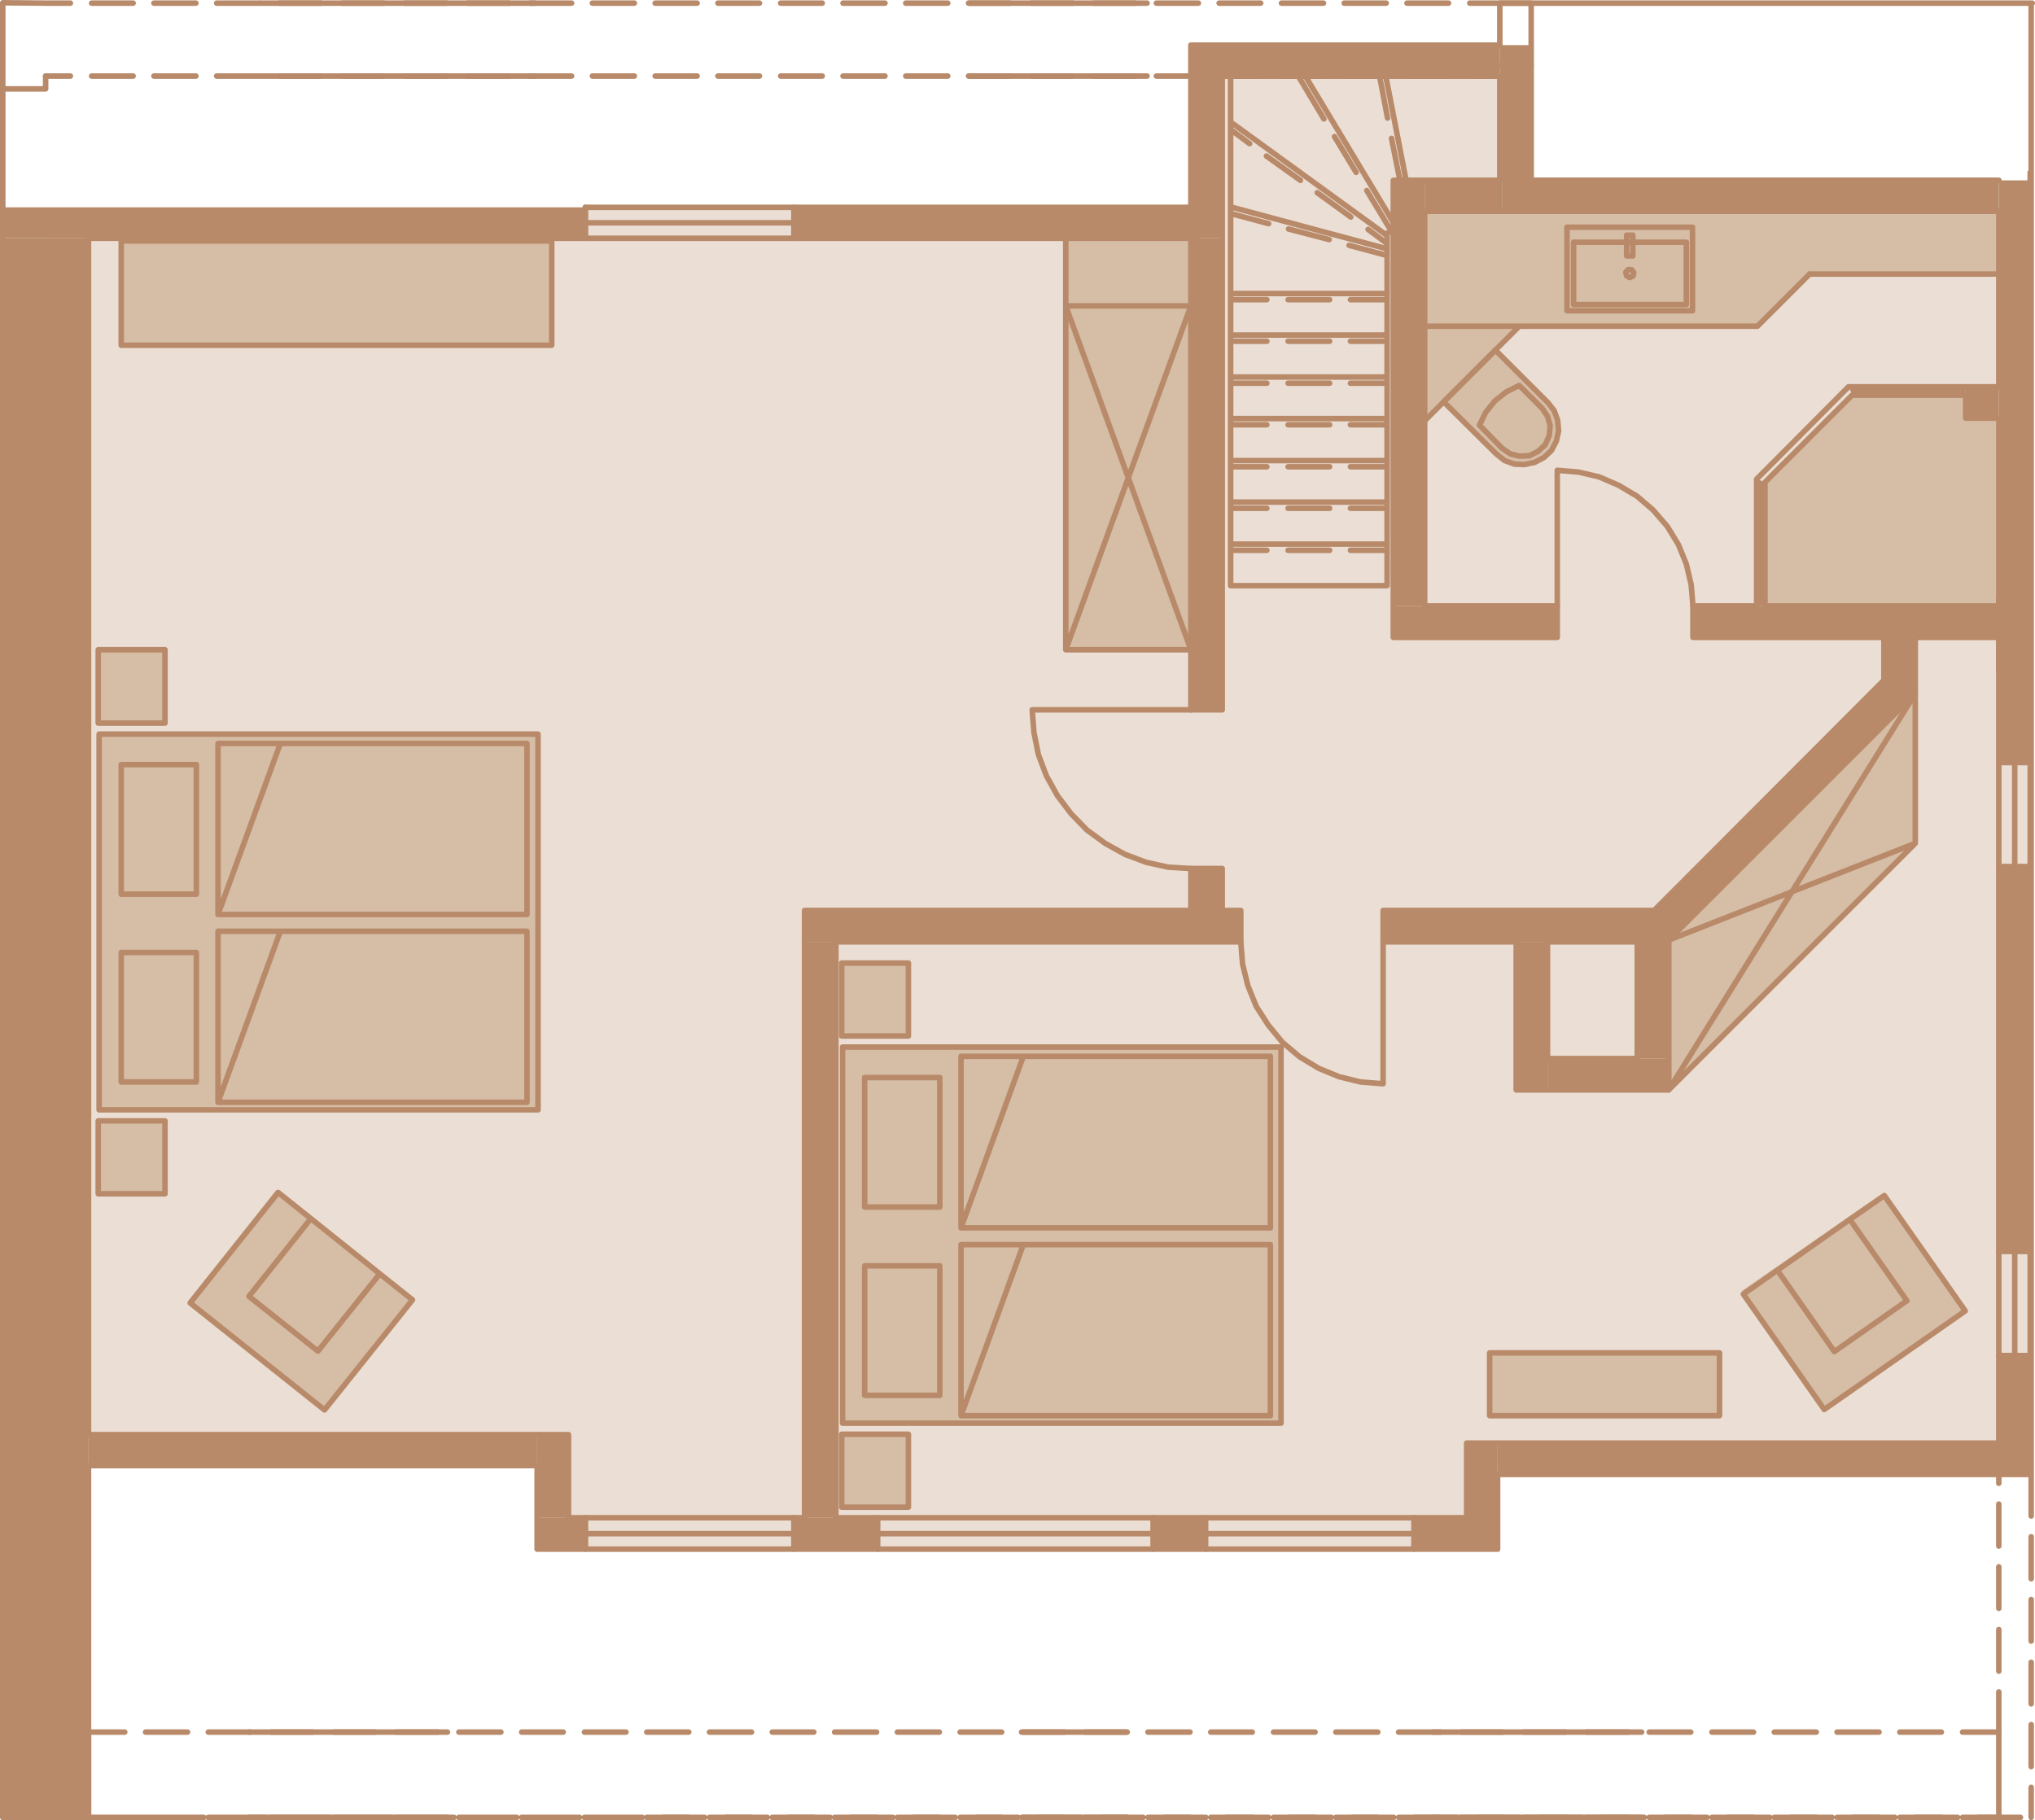 <?xml version="1.0" encoding="utf-8"?>
<!-- Generator: Adobe Illustrator 26.0.0, SVG Export Plug-In . SVG Version: 6.00 Build 0)  -->
<svg version="1.0" id="Ebene_1" xmlns="http://www.w3.org/2000/svg" xmlns:xlink="http://www.w3.org/1999/xlink" x="0px" y="0px"
	 viewBox="0 0 110.499 98.84" style="enable-background:new 0 0 110.499 98.84;" xml:space="preserve">
<style type="text/css">
	.st0{fill:#EBDED4;}
	.st1{fill:#D6BDA6;}
	.st2{fill:none;stroke:#B88A69;stroke-width:0.3;stroke-linecap:round;stroke-linejoin:round;stroke-miterlimit:10;}
	.st3{fill:#B88A69;}
</style>
<rect x="2.478" y="11.286" class="st0" width="107.76" height="68.293"/>
<rect x="29.214" y="70.387" class="st0" width="51.984" height="13.728"/>
<rect x="64.614" y="2.491" class="st0" width="17.712" height="10.44"/>
<rect x="5.313" y="60.766" class="st1" width="3.622" height="3.942"/>
<rect x="12.463" y="65.869" transform="matrix(0.622 -0.783 0.783 0.622 -49.077 39.389)" class="st1" width="7.648" height="9.387"/>
<rect x="95.968" y="66.708" transform="matrix(0.822 -0.569 0.569 0.822 -22.27 69.867)" class="st1" width="9.387" height="7.721"/>
<rect x="5.313" y="35.232" class="st1" width="3.622" height="3.942"/>
<rect x="6.525" y="12.986" class="st1" width="23.328" height="5.616"/>
<rect x="57.729" y="12.89" class="st1" width="6.876" height="22.296"/>
<rect x="5.361" y="39.749" class="st1" width="23.808" height="20.379"/>
<rect x="45.669" y="77.77" class="st1" width="3.622" height="3.942"/>
<rect x="80.829" y="73.37" class="st1" width="12.48" height="3.408"/>
<polygon class="st1" points="103.941,37.617 103.941,45.753 90.561,59.091 90.561,50.955 "/>
<rect x="45.669" y="52.236" class="st1" width="3.622" height="3.942"/>
<rect x="45.717" y="56.753" class="st1" width="23.808" height="20.379"/>
<polygon class="st1" points="81.184,24.566 81.625,24.905 82.168,25.109 82.728,25.126 83.271,25.024 83.78,24.752 84.17,24.362 
	84.442,23.853 84.561,23.293 84.527,22.75 84.323,22.207 83.984,21.766 81.133,18.914 78.332,21.714 "/>
<polygon class="st1" points="77.256,22.755 82.414,17.596 95.372,17.596 98.193,14.775 108.476,14.775 108.476,11.379 77.3,11.379 
	"/>
<polygon class="st1" points="95.781,32.81 95.781,26.09 100.509,21.362 106.97,21.362 106.97,22.61 108.477,22.61 108.477,32.81 "/>
<path class="st2" d="M108.534,32.906v-0.408 M108.534,36.458V34.61"/>
<path class="st2" d="M81.198,19.01l-2.808,2.808 M78.39,21.818l2.856,2.832 M81.246,24.65l0.456,0.36l0.528,0.192l0.552,0.024
	l0.552-0.12l0.504-0.264l0.408-0.384l0.264-0.504l0.12-0.552l-0.048-0.576l-0.192-0.528l-0.336-0.432 M84.054,21.866l-2.856-2.856
	 M82.494,20.93l-0.72,0.36l-0.6,0.48l-0.504,0.624l-0.336,0.696 M80.334,23.09l1.224,1.248 M81.558,24.338l0.456,0.312l0.504,0.12
	l0.528-0.024l0.48-0.24l0.384-0.36l0.216-0.504l0.048-0.528L84.03,22.61l-0.288-0.432 M83.742,22.178l-1.248-1.248 M91.926,32.906
	l-0.096-1.152l-0.264-1.128l-0.432-1.056l-0.6-0.984l-0.768-0.888l-0.864-0.744l-1.008-0.6l-1.056-0.456l-1.128-0.264l-1.152-0.096
	 M84.558,25.538v7.368 M108.534,47.066v-5.664 M108.534,73.61v-5.664 M110.238,32.498v-2.496 M110.238,30.002v-4.608
	 M110.238,25.394V20.69 M110.238,20.69v-2.256 M110.238,18.434v-2.28 M110.238,16.154v-2.256 M110.238,13.898v-2.28 M110.238,11.618
	V9.362 M76.35,9.794L75.246,4.13 M75.654,12.074L70.878,4.13 M75.318,12.794l-8.496-6.168 M75.318,13.514l-8.496-2.28
	 M75.318,15.938h-8.496 M75.318,18.194h-8.496 M75.318,20.474h-8.496 M75.318,22.73h-8.496 M75.318,25.01h-8.496 M75.318,27.266
	h-8.496 M75.318,29.546h-8.496 M75.342,6.41L74.91,4.13 M76.014,9.794l-0.456-2.28 M71.886,6.458L70.494,4.13 M73.638,9.362
	l-1.176-1.944 M75.606,12.65l-1.392-2.304 M67.854,7.802l-1.032-0.768 M70.614,9.794l-1.848-1.32 M73.35,11.786l-1.824-1.32
	 M75.318,13.226l-1.032-0.768 M68.886,12.146l-2.064-0.552 M72.174,13.01l-2.208-0.576 M75.318,13.874l-2.064-0.552 M68.79,16.274
	h-1.968 M72.198,16.274h-2.256 M75.318,16.274h-1.992 M68.79,18.53h-1.968 M72.198,18.53h-2.256 M75.318,18.53h-1.992 M68.79,20.81
	h-1.968 M72.198,20.81h-2.256 M75.318,20.81h-1.992 M68.79,23.066h-1.968 M72.198,23.066h-2.256 M75.318,23.066h-1.992
	 M68.79,25.346h-1.968 M72.198,25.346h-2.256 M75.318,25.346h-1.992 M68.79,27.602h-1.968 M72.198,27.602h-2.256 M75.318,27.602
	h-1.992 M68.79,29.882h-1.968 M72.198,29.882h-2.256 M75.318,29.882h-1.992 M75.318,12.65v0.144 M75.318,12.794v0.72 M75.318,13.514
	v2.424 M75.318,15.938v2.256 M75.318,18.194v2.28 M75.318,20.474v2.256 M75.318,22.73v2.28 M75.318,25.01v2.256 M75.318,27.266v2.28
	 M75.318,29.546v2.256 M81.438,4.13h-2.712 M78.726,4.13h-3.48 M75.246,4.13h-4.368 M70.878,4.13h-4.056 M66.822,4.13v2.496
	 M66.822,6.626v4.608 M66.822,11.234v4.704 M66.822,15.938v2.256 M66.822,18.194v2.28 M66.822,20.474v2.256 M66.822,22.73v2.28
	 M66.822,25.01v2.256 M66.822,27.266v2.28 M66.822,29.546v2.256 M75.318,31.802h-8.496"/>
<path class="st2" d="M108.534,32.498h1.416 M109.398,41.402v5.664 M109.398,67.946v5.664 M0.15,4.826h2.328V4.13 M31.758,83.282
	h11.376 M65.43,83.282h11.376 M47.622,83.282h15.024 M31.758,12.098h11.376 M31.782,11.258v1.68 M43.11,12.938v-1.68 M31.782,11.258
	h0.576h10.2h0.552 M43.11,84.122h-0.552h-10.2h-0.576 M62.622,84.122h-0.576H48.222h-0.576 M76.782,84.122H76.23h-10.2h-0.576
	 M43.11,84.122v-1.704 M31.782,82.418v1.704 M65.454,82.418v1.704 M76.782,84.122v-1.704 M47.646,82.418v1.704 M62.622,84.122
	v-1.704 M108.534,41.402h1.704 M110.238,47.066h-1.704 M108.534,67.946h1.704 M110.238,67.946v5.664h-1.704 M110.238,41.402v5.664
	 M52.638,0.17h9.648 M14.094,0.17H29.07 M62.286,4.13h-9.648 M29.07,4.13H14.094 M4.806,94.058v4.632 M108.534,94.058v4.632
	 M61.158,98.69H55.47 M24.294,98.69H13.518 M89.142,98.69H88.59h-10.2h-0.576 M55.47,94.058h5.688 M13.518,94.058h10.776
	 M77.814,94.058h11.328 M43.11,12.938H31.782 M31.782,82.418H43.11 M65.454,82.418h11.328 M47.646,82.418h14.976 M64.662,47.162
	l-1.224-0.072l-1.2-0.264l-1.152-0.432l-1.08-0.6l-0.984-0.72l-0.864-0.888l-0.744-0.984l-0.6-1.08l-0.432-1.152l-0.24-1.2
	l-0.096-1.224 M56.046,38.546h8.616 M67.374,51.146l0.096,1.2l0.288,1.176l0.456,1.128l0.648,1.008l0.768,0.936l0.936,0.792
	l1.032,0.624l1.104,0.456l1.176,0.288l1.224,0.096 M75.102,58.85v-7.704"/>
<path class="st2" d="M32.598,98.69h2.28 M29.19,98.69h2.28 M25.806,98.69h2.256 M22.398,98.69h2.256 M18.99,98.69h2.28
	 M15.606,98.69h2.256 M12.198,98.69h2.256 M8.79,98.69h2.28 M5.382,98.69h2.28 M108.534,80.546v-2.184 M108.534,83.954v-2.28
	 M108.534,87.338v-2.256 M108.534,90.746V88.49 M108.534,94.058v-2.184 M110.292,82.322V0.25 M110.292,85.73v-2.28 M110.292,89.114
	v-2.256 M110.292,92.522v-2.256 M110.292,95.93v-2.28 M110.292,98.69v-1.632 M57.87,35.282l6.792-18.672H57.87l6.792,18.672
	 M64.662,35.282H57.87V11.594 M29.958,13.082v5.664 M29.958,18.746H6.582 M6.582,18.746v-5.664 M6.582,13.082h23.376
	 M103.998,37.658L90.606,59.186 M103.998,45.794L90.606,51.05v8.136 M90.606,59.186l13.392-13.392v-8.136 M80.886,76.874v-3.408
	 M80.886,73.466h12.48 M93.366,73.466v3.408 M93.366,76.874h-12.48 M20.622,69.17l1.776,1.416l-4.776,5.976l-7.296-5.808
	 M16.878,66.17l-1.776-1.416l-4.776,6 M20.622,69.17l-3.36,4.2 M17.262,73.37l-3.744-2.976 M13.518,70.394l3.36-4.224 M16.878,66.17
	l3.744,3 M100.446,66.218l1.872-1.296l4.392,6.264l-7.656,5.352 M96.51,68.978l-1.848,1.296l4.392,6.264 M100.446,66.218
	l3.096,4.416 M103.542,70.634l-3.936,2.76 M99.606,73.394l-3.096-4.416 M96.51,68.978l3.936-2.76 M108.534,14.882H98.262
	 M32.166,0.17h2.28 M28.782,0.17h2.256 M25.374,0.17h2.28 M21.966,0.17h2.28 M18.582,0.17h2.256 M15.174,0.17h2.256 M11.766,0.17
	h2.28 M8.358,0.17h2.28 M4.974,0.17H7.23 M7.984,98.69H0.15V0.15l2.328,0.02h1.344 M3.822,4.13H2.478 M7.23,4.13H4.974 M10.638,4.13
	h-2.28 M14.046,4.13h-2.28 M17.43,4.13h-2.256 M20.838,4.13h-2.256 M24.246,4.13h-2.28 M27.654,4.13h-2.28 M31.038,4.13h-2.256
	 M34.446,4.13h-2.28 M37.854,4.13h-2.28 M41.238,4.13h-2.256 M44.646,4.13H42.39 M48.054,4.13h-2.28 M51.462,4.13h-2.28
	 M54.846,4.13H52.59 M58.254,4.13h-2.256 M61.662,4.13h-2.28 M65.07,4.13h-2.28 M68.454,4.13h-2.256 M71.862,4.13h-2.28 M75.27,4.13
	h-2.28 M78.654,4.13h-2.256 M81.15,4.13h-1.344 M6.774,98.69H4.806 M10.182,98.69h-2.28 M13.59,98.69h-2.28 M16.974,98.69h-2.256
	 M20.382,98.69h-2.256 M23.79,98.69h-2.28 M27.198,98.69h-2.28 M30.582,98.69h-2.256 M33.99,98.69h-2.256 M37.398,98.69h-2.28
	 M40.806,98.69h-2.28 M44.19,98.69h-2.256 M47.598,98.69h-2.28 M51.006,98.69h-2.28 M54.39,98.69h-2.256 M57.798,98.69h-2.256
	 M61.206,98.69h-2.28 M64.614,98.69h-2.28 M67.998,98.69h-2.256 M71.406,98.69H69.15 M74.814,98.69h-2.28 M78.222,98.69h-2.28
	 M81.606,98.69H79.35 M85.014,98.69h-2.28 M88.422,98.69h-2.28 M91.806,98.69H89.55 M95.214,98.69h-2.256 M98.622,98.69h-2.28
	 M102.03,98.69h-2.28 M105.414,98.69h-2.256 M108.534,98.69h-1.968 M106.566,94.058h1.968 M103.158,94.058h2.256 M99.75,94.058h2.28
	 M96.342,94.058h2.28 M92.958,94.058h2.256 M89.55,94.058h2.256 M86.142,94.058h2.28 M82.734,94.058h2.28 M79.35,94.058h2.256
	 M75.942,94.058h2.28 M72.534,94.058h2.28 M69.15,94.058h2.256 M65.742,94.058h2.256 M62.334,94.058h2.28 M58.926,94.058h2.28
	 M55.542,94.058h2.256 M52.134,94.058h2.256 M48.726,94.058h2.28 M45.318,94.058h2.28 M41.934,94.058h2.256 M38.526,94.058h2.28
	 M35.118,94.058h2.28 M31.734,94.058h2.256 M28.326,94.058h2.256 M24.918,94.058h2.28 M21.51,94.058h2.28 M18.126,94.058h2.256
	 M14.718,94.058h2.256 M11.31,94.058h2.28 M7.902,94.058h2.28 M4.806,94.058h1.968 M110.238,36.458h-1.704"/>
<path class="st2" d="M79.806,0.17h30.543 M76.398,0.17h2.256 M72.99,0.17h2.28 M69.582,0.17h2.28 M66.198,0.17h2.256 M62.79,0.17
	h2.28 M59.382,0.17h2.28 M55.998,0.17h2.256 M52.59,0.17h2.256 M49.182,0.17h2.28 M45.774,0.17h2.28 M42.39,0.17h2.256 M38.982,0.17
	h2.256 M35.574,0.17h2.28"/>
<path class="st2" d="M82.494,17.714l-5.136,5.136 M85.086,16.874v-4.536 M85.086,12.338h6.816 M91.902,12.338v4.536 M91.902,16.874
	h-6.816 M88.494,15.074l0.192-0.096l0.024-0.192l-0.12-0.144h-0.192l-0.12,0.144l0.048,0.192L88.494,15.074z M88.662,13.898h-0.336
	 M88.326,13.898V12.77 M88.326,12.77h0.336 M88.662,12.77v1.128 M91.566,16.538h-6.12 M85.446,16.538v-3.384 M85.446,13.154h6.12
	 M91.566,13.154v3.384 M75.726,9.794h32.808 M76.566,17.714H95.43l2.832-2.832 M11.838,40.37v9.288l3.384-9.288 M11.838,49.658
	h16.776 M28.614,49.658V40.37 M28.614,40.37H11.838 M6.582,41.522v7.032 M6.582,48.554h4.08 M10.662,48.554v-7.032 M10.662,41.522
	h-4.08 M11.838,50.57v9.288l3.384-9.288 M11.838,59.858h16.776 M28.614,59.858V50.57 M28.614,50.57H11.838 M6.582,51.722v7.032
	 M6.582,58.754h4.08 M10.662,58.754v-7.032 M10.662,51.722h-4.08 M5.334,60.866v3.96 M8.958,35.282v3.984 M8.958,39.266H5.334
	 M5.334,39.266v-3.984 M8.958,64.826v-3.96 M8.958,60.866H5.334 M5.334,64.826h3.624 M29.214,60.266v-20.4 M29.214,39.866H5.382
	 M5.382,39.866v20.4 M5.382,60.266h23.832 M5.334,35.282h3.624 M52.182,57.362v9.312l3.384-9.312 M52.182,66.674h16.8
	 M68.982,66.674v-9.312 M68.982,57.362h-16.8 M46.95,58.514v7.032 M46.95,65.546h4.08 M51.03,65.546v-7.032 M51.03,58.514h-4.08
	 M52.182,67.586v9.288l3.384-9.288 M52.182,76.874h16.8 M68.982,76.874v-9.288 M68.982,67.586h-16.8 M46.95,68.738v7.032
	 M46.95,75.77h4.08 M51.03,75.77v-7.032 M51.03,68.738h-4.08 M45.702,77.882v3.96 M49.326,52.298v3.96 M49.326,56.258h-3.624
	 M45.702,56.258v-3.96 M49.326,81.842v-3.96 M49.326,77.882h-3.624 M45.702,81.842h3.624 M69.558,77.282V56.858 M69.558,56.858
	H45.75 M45.75,56.858v20.424 M45.75,77.282h23.808 M45.702,52.298h3.624"/>
<path class="st2" d="M108.534,9.794H83.142 M81.558,11.474h26.976 M108.534,34.61v-1.704 M66.366,12.938V4.13h-1.704 M64.662,4.13
	v7.128 M79.182,3.578h3.96 M4.806,77.906V12.938 M4.806,98.69V79.586 M88.902,51.146v6.336 M90.606,57.482V51.05 M88.902,57.482
	H84.03 M84.03,59.186h6.576v-1.704 M84.03,57.482v-6.336 M82.326,51.146v8.04h1.704 M81.438,4.13v5.664 M45.39,82.418V51.146
	 M43.686,51.146v31.272 M106.734,21.458v1.248h1.8 M108.534,21.002h-1.8 M106.734,21.002h-5.712 M100.566,21.458h6.168
	 M101.022,21.002h-0.648l-4.536,4.56 M95.838,26.186l4.728-4.728 M95.838,25.562l-0.456,0.456v6.888 M95.838,32.906v-6.72
	 M77.358,9.794h-1.704 M77.358,32.906V11.474 M75.654,9.794v23.112 M81.438,9.794h-4.08 M77.358,11.474h4.2 M95.382,32.906h-3.456
	v1.704 M108.534,32.906H95.838 M103.998,34.61h4.536 M91.926,34.61h10.368 M75.654,32.906v1.704 M75.654,34.61h8.904v-1.704h-7.2
	 M102.294,34.61v2.328 M103.998,35.258V34.61 M102.294,36.938l-12.48,12.504 M92.214,49.442l11.784-11.784v-2.4 M89.814,49.442
	H75.102v1.704 M90.606,51.05l1.608-1.608 M84.03,51.146h4.872 M75.102,51.146h7.224 M64.662,49.442H43.686v1.704 M45.39,51.146
	h21.984v-1.704h-1.008 M66.366,49.442v-2.28h-1.704 M64.662,47.162v2.28 M64.662,12.938v25.608h1.704V12.938 M107.43,98.69h2.28
	 M104.022,98.69h2.28 M100.638,98.69h2.256 M97.23,98.69h2.256 M93.822,98.69h2.28 M90.438,98.69h2.256 M87.03,98.69h2.256
	 M83.622,98.69h2.28 M80.214,98.69h2.28 M76.83,98.69h2.256 M73.422,98.69h2.256 M70.014,98.69h2.28 M66.606,98.69h2.28
	 M63.222,98.69h2.256 M59.814,98.69h2.256 M56.406,98.69h2.28 M53.022,98.69h2.256 M49.614,98.69h2.256 M46.206,98.69h2.28
	 M42.798,98.69h2.28 M39.414,98.69h2.256 M36.006,98.69h2.256"/>
<path class="st2" d="M81.438,2.45H64.662v1.68h16.776 M1.854,98.69V84.53 M4.806,12.938h26.976v-1.68 M64.662,11.258H43.11v1.68
	h21.552 M4.806,79.586h24.36 M29.166,77.906H4.806 M29.166,79.586v2.832 M30.87,82.418v-4.512h-1.704 M29.166,82.418v1.704h2.616
	v-1.704 M31.782,82.418H30.87 M43.686,82.418H43.11v1.704h4.536v-1.704 M47.646,82.418H45.39 M65.454,82.418h-2.832v1.704h2.832
	V82.418z M79.638,82.418h-2.856v1.704h2.856 M81.318,78.362h-1.68 M79.638,84.122h1.68v-4.056 M79.638,78.362v4.056 M81.318,80.066
	h28.92v-1.704 M108.534,78.362H81.318 M83.142,9.794V0.17h-1.704 M81.438,0.17v2.28 M108.534,22.706v18.696h1.704 M108.534,11.474
	v9.528 M110.238,41.402V9.794 M110.238,47.066h-1.704v20.88h1.704V47.066z M110.238,78.362V73.61h-1.704v4.752"/>
<rect x="0.15" y="12.938" class="st3" width="4.656" height="85.752"/>
<rect x="64.662" y="4.13" class="st3" width="1.704" height="8.808"/>
<rect x="81.558" y="9.794" class="st3" width="26.976" height="1.68"/>
<rect x="108.534" y="9.794" class="st3" width="1.704" height="27.144"/>
<rect x="108.534" y="73.61" class="st3" width="1.704" height="4.963"/>
<rect x="108.534" y="47.066" class="st3" width="1.704" height="20.961"/>
<rect x="108.534" y="36.458" class="st3" width="1.704" height="4.944"/>
<rect x="81.438" y="2.45" class="st3" width="1.704" height="7.344"/>
<rect x="81.318" y="78.362" class="st3" width="28.92" height="1.704"/>
<rect x="79.638" y="78.362" class="st3" width="1.68" height="5.76"/>
<rect x="29.166" y="82.418" class="st3" width="2.616" height="1.704"/>
<rect x="43.134" y="82.418" class="st3" width="4.488" height="1.704"/>
<rect x="62.622" y="82.418" class="st3" width="2.808" height="1.704"/>
<rect x="76.77" y="82.418" class="st3" width="3.708" height="1.704"/>
<rect x="29.166" y="77.906" class="st3" width="1.704" height="4.512"/>
<rect x="4.806" y="77.906" class="st3" width="24.36" height="1.68"/>
<rect x="0.15" y="11.258" class="st3" width="31.632" height="1.68"/>
<rect x="43.11" y="11.258" class="st3" width="22.044" height="1.68"/>
<rect x="64.662" y="2.45" class="st3" width="16.776" height="1.68"/>
<polygon class="st3" points="106.734,21.458 106.734,21.002 100.374,21.002 100.59,21.458 "/>
<rect x="106.734" y="21.002" class="st3" width="1.8" height="1.704"/>
<rect x="64.662" y="12.938" class="st3" width="1.704" height="25.627"/>
<rect x="64.662" y="47.174" class="st3" width="1.704" height="3.031"/>
<rect x="43.686" y="49.442" class="st3" width="23.688" height="1.704"/>
<rect x="75.102" y="49.442" class="st3" width="15.394" height="1.704"/>
<rect x="87.03" y="42.931" transform="matrix(0.707 -0.707 0.707 0.707 -2.668 81.125)" class="st3" width="19.122" height="1.704"/>
<rect x="102.294" y="34.61" class="st3" width="1.704" height="3.048"/>
<rect x="91.926" y="32.906" class="st3" width="16.608" height="1.704"/>
<rect x="75.726" y="32.906" class="st3" width="8.832" height="1.704"/>
<rect x="77.358" y="9.794" class="st3" width="4.2" height="1.68"/>
<rect x="75.654" y="9.794" class="st3" width="1.704" height="23.112"/>
<rect x="43.686" y="51.146" class="st3" width="1.704" height="31.272"/>
<rect x="81.438" y="4.13" class="st3" width="0.12" height="5.664"/>
<rect x="82.326" y="51.146" class="st3" width="1.704" height="8.04"/>
<rect x="84.03" y="57.482" class="st3" width="6.576" height="1.704"/>
<rect x="88.902" y="51.074" class="st3" width="1.704" height="6.408"/>
<polyline class="st3" points="95.838,32.906 95.838,26.186 95.406,26.018 95.382,32.906 "/>
</svg>
